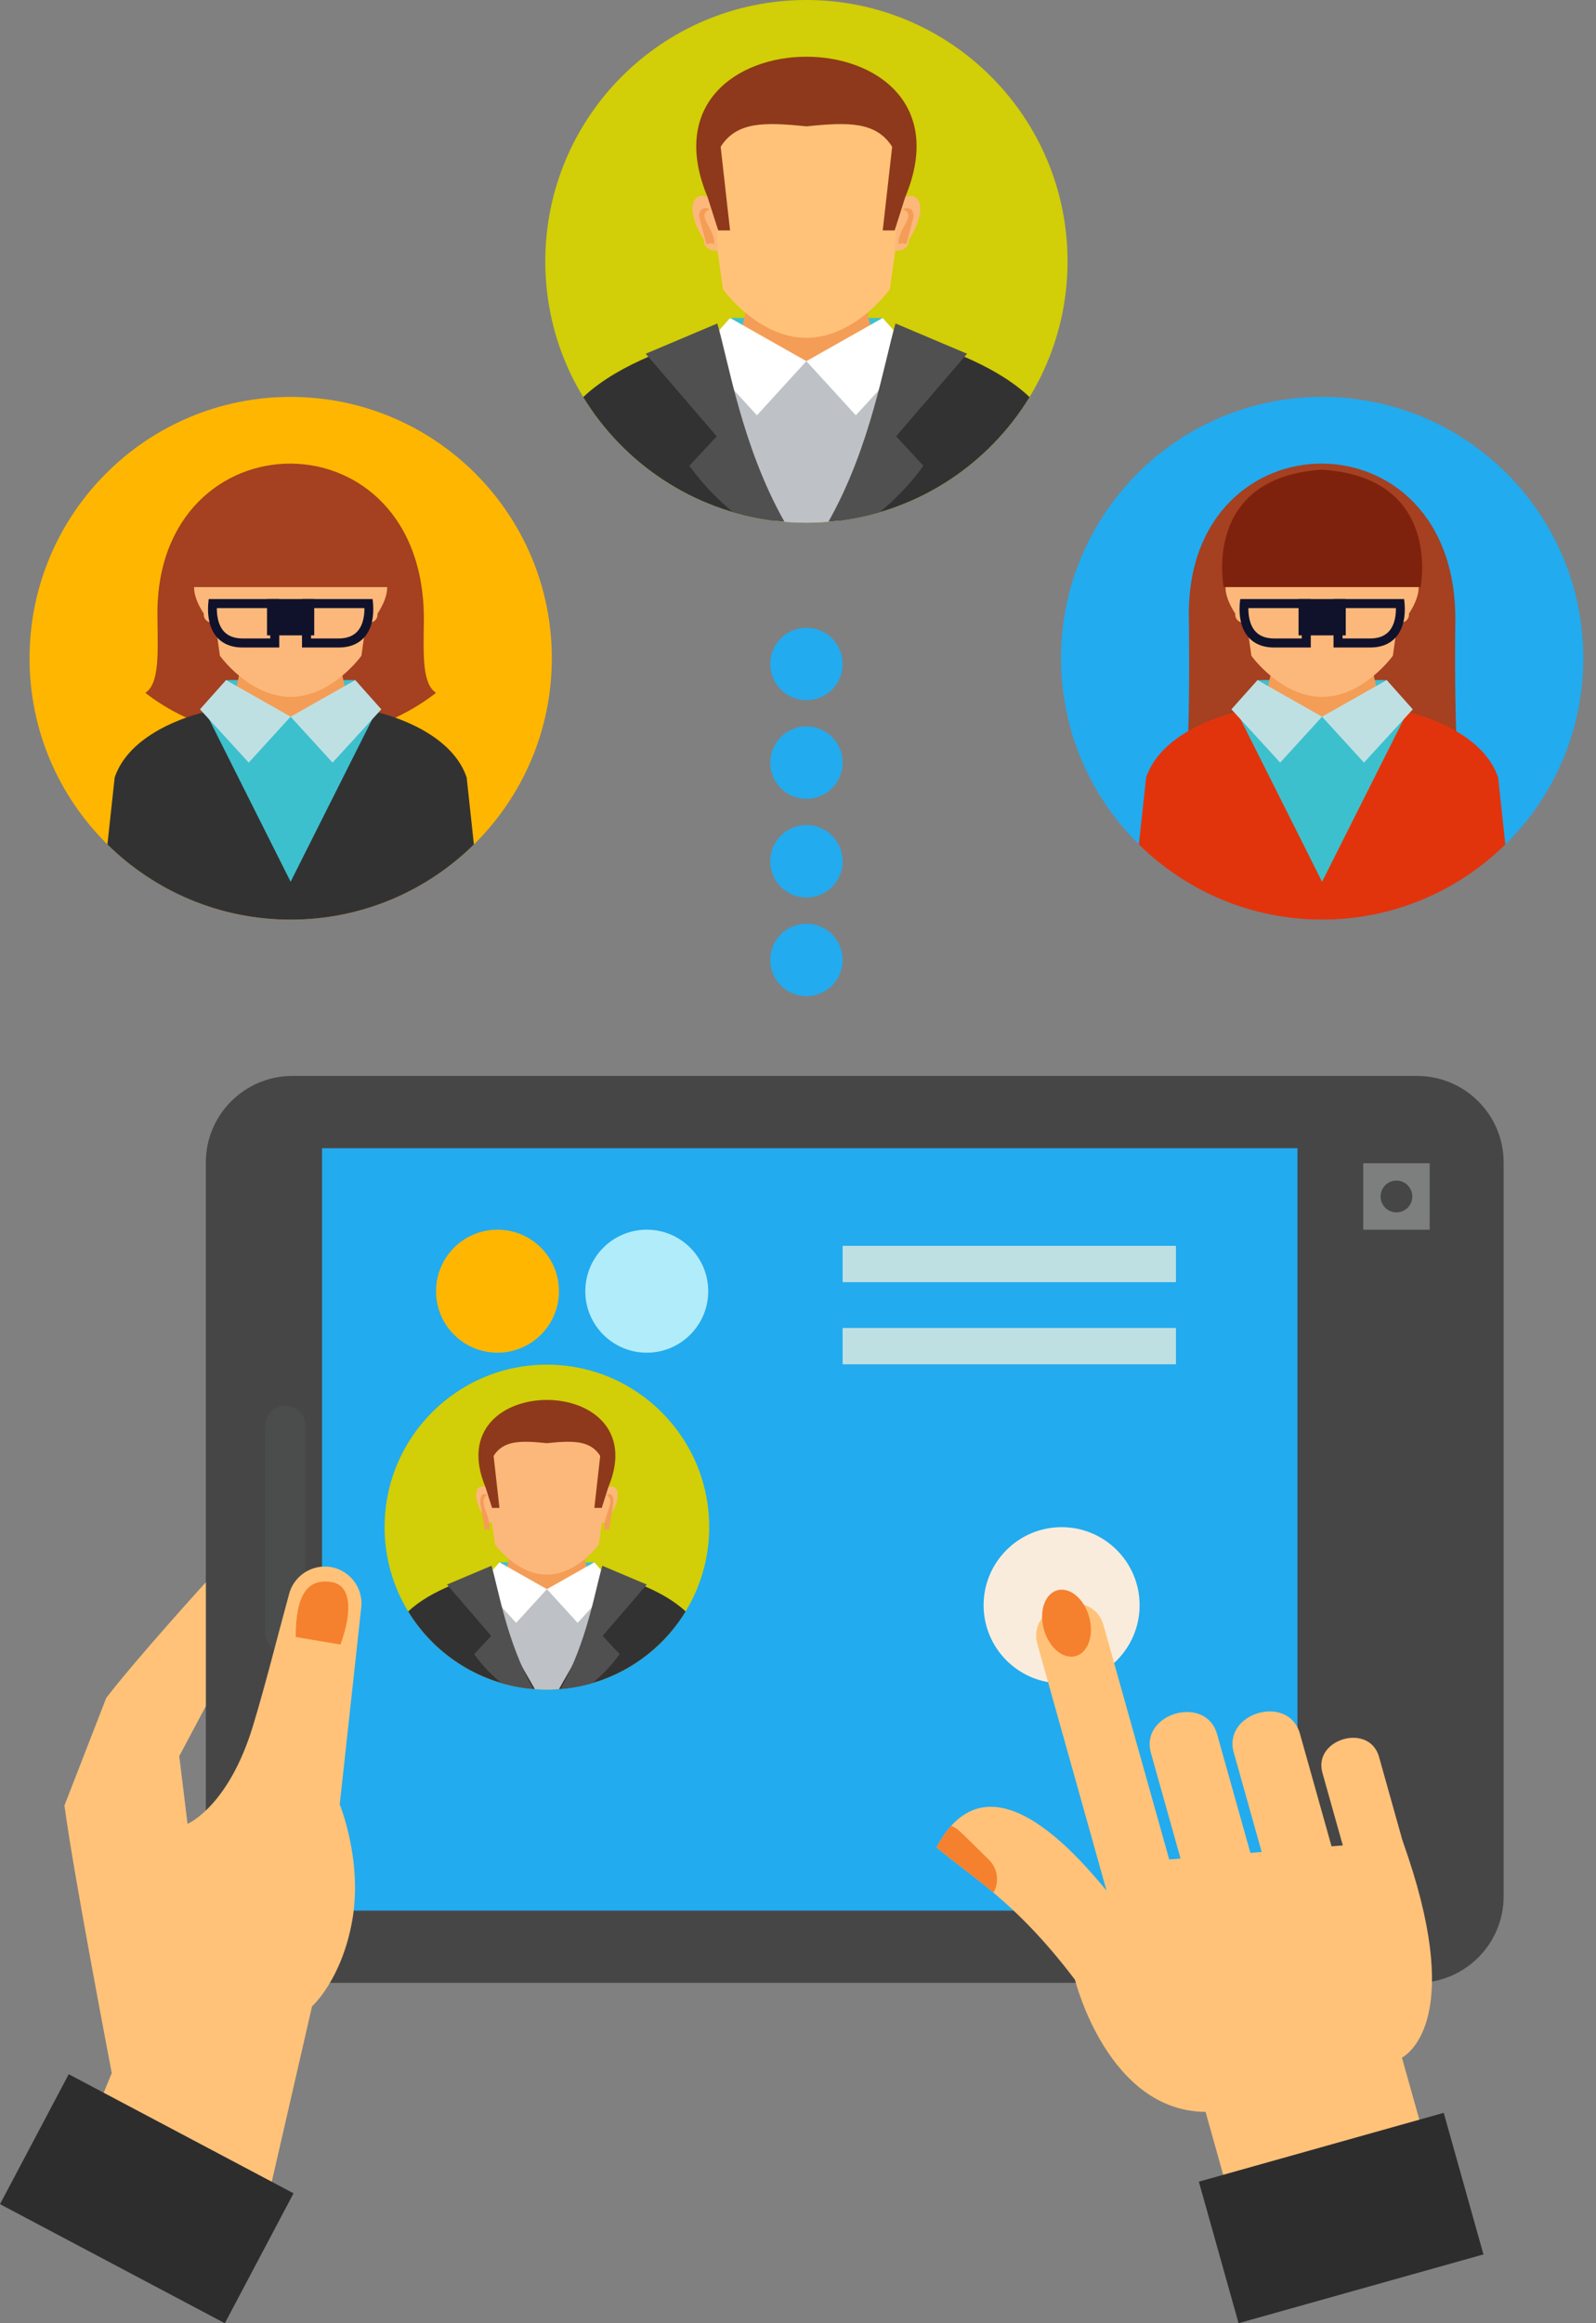 <?xml version="1.0" encoding="UTF-8"?>
<svg width="44px" height="64px" viewBox="0 0 44 64" version="1.1" xmlns="http://www.w3.org/2000/svg" xmlns:xlink="http://www.w3.org/1999/xlink">
    <rect x="0" y="0" width="44" height="64" fill="#808080" stroke="none"/>
    <title>Vector 4</title>
    <g id="UI" stroke="none" stroke-width="1" fill="none" fill-rule="evenodd">
        <g id="ManagedIT-" transform="translate(-252, -3414)" fill-rule="nonzero">
            <g id="Group-12" transform="translate(252, 2079)">
                <g id="Vector-4" transform="translate(0, 1335)">
                    <g id="Group" transform="translate(0.815, 0)">
                        <g transform="translate(0, 10.934)">
                            <g>
                                <path d="M14.398,7.2 C14.398,11.168 11.18,14.4 7.197,14.4 C3.247,14.4 0,11.195 0,7.2 C0,3.224 3.222,0 7.197,0 C11.174,0 14.398,3.225 14.398,7.2 Z" id="Path" fill="#FFB600"></path>
                                <path d="M11.206,8.152 C10.827,7.907 10.858,7.128 10.87,6.204 C10.949,0.371 3.474,0.455 3.525,6.02 C3.533,7.024 3.594,7.891 3.191,8.152 C5.334,9.82 8.883,9.959 11.206,8.152 Z" id="Path" fill="#A54021"></path>
                                <rect id="Rectangle" fill="#3DC0CD" x="5.417" y="7.801" width="3.563" height="1.107"></rect>
                                <path d="M8.568,7.357 L5.829,7.357 C5.786,7.665 5.617,8.563 5.324,8.81 C5.345,11.743 9.114,11.731 9.073,8.81 C8.78,8.563 8.611,7.665 8.568,7.357 Z" id="Path" fill="#F49D56"></path>
                                <path d="M7.197,2.215 L4.768,3.716 L5.248,7.131 C5.248,7.131 6.059,8.263 7.197,8.263 C8.338,8.263 9.149,7.131 9.149,7.131 L9.629,3.716 L7.197,2.215 Z" id="Path" fill="#FCB87A"></path>
                                <g transform="translate(4.536, 4.95)" fill="#FCB87A" id="Path">
                                    <path d="M0.52,0.136 C0.073,-0.247 -0.255,0.221 0.268,1.022 C0.268,1.022 0.227,1.286 0.601,1.286 L0.52,0.136 Z"></path>
                                    <path d="M4.804,0.136 C5.251,-0.247 5.577,0.221 5.056,1.022 C5.056,1.022 5.096,1.286 4.722,1.286 L4.804,0.136 Z"></path>
                                </g>
                                <path d="M9.548,8.679 L7.197,8.809 L4.849,8.679 L3.585,9.47 C4.009,10.766 6.557,12.745 7.197,13.355 L7.197,13.356 C7.84,12.746 10.388,10.767 10.812,9.47 L9.548,8.679 Z" id="Path" fill="#3DC0CD"></path>
                                <path d="M12.25,12.329 C10.951,13.609 9.168,14.4 7.197,14.4 C5.233,14.4 3.447,13.61 2.146,12.328 L2.347,10.48 C2.819,9.101 4.849,8.679 4.849,8.679 L7.197,13.356 L9.548,8.679 C9.548,8.679 11.58,9.102 12.05,10.481 L12.25,12.329 Z" id="Path" fill="#333232"></path>
                                <g transform="translate(4.698, 7.801)" fill="#BFE0E2" id="Path">
                                    <polygon points="0.719 0 2.499 1.008 1.344 2.273 -3.66538726e-14 0.805"></polygon>
                                    <polygon points="4.282 0 2.499 1.008 3.655 2.273 5 0.806"></polygon>
                                </g>
                                <path d="M7.197,2.005 C3.874,2.215 4.485,5.239 4.485,5.239 L9.913,5.239 C9.913,5.239 10.522,2.215 7.197,2.005 Z" id="Path" fill="#A54021"></path>
                            </g>
                            <g transform="translate(4.919, 5.569)" fill="#10122B">
                                <g id="Shape">
                                    <path d="M2.592,1.334 L2.592,0 L4.538,0 C4.638,0.743 4.353,1.334 3.605,1.334 C3.61,1.334 2.627,1.334 2.592,1.334 Z M2.841,1.085 L3.605,1.085 C3.833,1.085 4.008,1.017 4.125,0.884 C4.294,0.692 4.315,0.404 4.312,0.249 L2.841,0.249 L2.841,1.085 L2.841,1.085 Z"></path>
                                    <path d="M0.952,1.334 C0.205,1.334 -0.081,0.743 0.02,0 L1.965,0 L1.965,1.334 C1.93,1.334 0.947,1.334 0.952,1.334 Z M1.716,0.249 L0.245,0.249 C0.243,0.404 0.263,0.692 0.432,0.884 C0.549,1.017 0.724,1.085 0.952,1.085 L1.716,1.085 L1.716,0.249 Z"></path>
                                </g>
                                <rect id="Rectangle" x="1.628" y="1.83269363e-14" width="1.301" height="1"></rect>
                            </g>
                        </g>
                        <g transform="translate(28.436, 10.934)">
                            <g>
                                <path d="M14.398,7.2 C14.398,11.168 11.18,14.4 7.197,14.4 C3.247,14.4 -3.66538726e-14,11.195 -3.66538726e-14,7.2 C-3.66538726e-14,3.224 3.222,0 7.197,0 C11.174,0 14.398,3.225 14.398,7.2 Z" id="Path" fill="#22ABEF"></path>
                                <path d="M11.206,11.54 C10.827,11.295 10.858,7.128 10.87,6.204 C10.949,0.371 3.474,0.455 3.525,6.02 C3.533,7.024 3.595,11.278 3.191,11.54 C5.329,13.203 8.877,13.351 11.206,11.54 Z" id="Path" fill="#A54021"></path>
                                <rect id="Rectangle" fill="#3DC0CD" x="5.417" y="7.801" width="3.563" height="1.107"></rect>
                                <path d="M8.568,7.357 L5.829,7.357 C5.786,7.665 5.617,8.563 5.324,8.81 C5.345,11.743 9.114,11.731 9.073,8.81 C8.78,8.563 8.611,7.665 8.568,7.357 Z" id="Path" fill="#F49D56"></path>
                                <path d="M7.197,2.215 L4.768,3.716 L5.248,7.131 C5.248,7.131 6.059,8.263 7.197,8.263 C8.338,8.263 9.149,7.131 9.149,7.131 L9.629,3.716 L7.197,2.215 Z" id="Path" fill="#FCB87A"></path>
                                <g transform="translate(4.536, 4.95)" fill="#FCB87A" id="Path">
                                    <path d="M0.52,0.136 C0.073,-0.247 -0.255,0.221 0.268,1.022 C0.268,1.022 0.227,1.286 0.601,1.286 L0.52,0.136 Z"></path>
                                    <path d="M4.804,0.136 C5.251,-0.247 5.577,0.221 5.056,1.022 C5.056,1.022 5.096,1.286 4.722,1.286 L4.804,0.136 Z"></path>
                                </g>
                                <path d="M9.548,8.679 L7.197,8.809 L4.849,8.679 L3.585,9.47 C4.008,10.766 6.557,12.745 7.197,13.355 L7.197,13.356 C7.84,12.746 10.388,10.767 10.812,9.47 L9.548,8.679 Z" id="Path" fill="#3DC0CD"></path>
                                <path d="M12.25,12.329 C10.951,13.609 9.168,14.4 7.197,14.4 C5.233,14.4 3.447,13.61 2.146,12.328 L2.347,10.48 C2.819,9.101 4.849,8.679 4.849,8.679 L7.197,13.356 L9.548,8.679 C9.548,8.679 11.58,9.102 12.05,10.481 L12.25,12.329 Z" id="Path" fill="#E2340C"></path>
                                <g transform="translate(4.698, 7.801)" fill="#BFE0E2" id="Path">
                                    <polygon points="0.719 0 2.499 1.008 1.344 2.273 -3.66538726e-14 0.805"></polygon>
                                    <polygon points="4.282 0 2.499 1.008 3.654 2.273 5 0.806"></polygon>
                                </g>
                                <path d="M7.197,2.005 C3.874,2.215 4.485,5.239 4.485,5.239 L9.914,5.239 C9.913,5.239 10.522,2.215 7.197,2.005 Z" id="Path" fill="#7F220D"></path>
                            </g>
                            <g transform="translate(4.921, 5.569)" fill="#10122B">
                                <g id="Shape">
                                    <path d="M2.592,1.334 L2.592,0 L4.538,0 C4.639,0.743 4.353,1.334 3.605,1.334 C3.61,1.334 2.627,1.334 2.592,1.334 Z M2.841,1.085 L3.605,1.085 C3.833,1.085 4.009,1.017 4.125,0.884 C4.294,0.692 4.314,0.404 4.312,0.249 L2.841,0.249 L2.841,1.085 Z"></path>
                                    <path d="M0.952,1.334 C0.204,1.334 -0.081,0.743 0.02,0 L1.965,0 L1.965,1.334 C1.93,1.334 0.947,1.334 0.952,1.334 Z M1.716,0.249 L0.245,0.249 C0.243,0.404 0.263,0.692 0.432,0.884 C0.549,1.017 0.724,1.085 0.952,1.085 L1.716,1.085 L1.716,0.249 Z"></path>
                                </g>
                                <rect id="Rectangle" x="1.628" y="1.83269363e-14" width="1.301" height="1"></rect>
                            </g>
                        </g>
                        <g transform="translate(14.218, 0)">
                            <path d="M14.398,7.2 C14.398,11.153 11.195,14.399 7.197,14.399 C3.258,14.399 0,11.204 0,7.2 C0,3.224 3.222,0 7.197,0 C11.173,0 14.398,3.224 14.398,7.2 Z" id="Path" fill="#D2CE07"></path>
                            <g transform="translate(1.046, 1.563)">
                                <rect id="Rectangle" fill="#3DC0CD" x="4.05" y="7.197" width="4.205" height="1.305"></rect>
                                <path d="M4.537,6.673 L7.768,6.673 C7.82,7.036 8.02,8.096 8.366,8.388 C8.34,11.848 3.891,11.833 3.942,8.388 C4.285,8.096 4.487,7.036 4.537,6.673 Z" id="Path" fill="#F49D56"></path>
                                <path d="M6.153,0.605 L9.021,2.377 L8.454,6.406 C8.454,6.406 7.497,7.743 6.153,7.743 C4.808,7.743 3.852,6.406 3.852,6.406 L3.284,2.377 L6.153,0.605 Z" id="Path" fill="#FFC278"></path>
                                <path d="M8.924,9.725 C8.585,10.766 7.772,11.921 7.052,12.78 C6.757,12.817 6.457,12.836 6.151,12.836 C5.847,12.836 5.548,12.817 5.253,12.779 C4.531,11.922 3.721,10.765 3.381,9.725 L4.823,8.538 L6.152,8.385 L7.483,8.538 L8.924,9.725 Z" id="Path" fill="#BEC1C6"></path>
                                <g transform="translate(3.011, 3.833)" fill="#FCB87A" id="Path">
                                    <path d="M5.67,0.16 C6.197,-0.291 6.583,0.261 5.967,1.207 C5.967,1.207 6.015,1.518 5.575,1.518 L5.67,0.16 Z"></path>
                                    <path d="M0.613,0.16 C0.087,-0.291 -0.301,0.261 0.316,1.207 C0.316,1.207 0.269,1.518 0.71,1.518 L0.613,0.16 Z"></path>
                                </g>
                                <g transform="translate(3.197, 4.169)" fill="#F49D56" id="Path">
                                    <path d="M5.609,0.035 C5.609,0.035 5.735,-0.043 5.838,0.035 C5.838,0.035 5.964,0.112 5.883,0.343 L5.708,1 C5.708,1 5.591,0.933 5.499,1 C5.447,0.578 6.037,0.189 5.609,0.035 Z"></path>
                                    <path d="M0.301,0.035 C0.301,0.035 0.177,-0.043 0.07,0.035 C0.07,0.035 -0.053,0.112 0.027,0.343 L0.203,1 C0.203,1 0.322,0.933 0.414,1 C0.464,0.578 -0.126,0.189 0.301,0.035 Z"></path>
                                </g>
                                <path d="M8.878,3.866 L8.586,4.785 L8.257,4.785 L8.517,2.481 C8.074,1.779 7.288,1.801 6.153,1.918 C5.017,1.801 4.231,1.779 3.789,2.481 L4.048,4.785 L3.721,4.785 L3.428,3.866 C1.277,-1.289 11.029,-1.289 8.878,3.866 Z" id="Path" fill="#8E391B"></path>
                                <path d="M5.253,12.779 C3.035,12.502 1.12,11.21 0,9.376 C1.042,8.388 2.808,7.899 2.808,7.899 L5.253,12.779 Z" id="Path" fill="#333232"></path>
                                <path d="M9.498,7.899 C9.498,7.899 11.264,8.388 12.305,9.376 C11.189,11.205 9.279,12.502 7.052,12.78 L9.498,7.899 Z" id="Path" fill="#333232"></path>
                                <g transform="translate(3.202, 7.197)" fill="#FFFFFF" id="Path">
                                    <polygon points="0.848 0 2.95 1.189 1.587 2.681 0 0.95"></polygon>
                                    <polygon points="5.053 0 2.95 1.189 4.313 2.681 5.901 0.95"></polygon>
                                </g>
                                <g transform="translate(1.723, 7.348)" fill="#515050" id="Path">
                                    <path d="M3.824,5.461 C3.725,5.453 3.627,5.444 3.53,5.431 C3.147,5.383 2.771,5.304 2.409,5.198 C1.991,4.855 1.569,4.431 1.205,3.919 C1.584,3.51 1.957,3.109 1.957,3.109 L3.66538726e-14,0.834 L1.973,0 C2.28,1.03 2.647,3.38 3.824,5.461 Z"></path>
                                    <path d="M6.902,3.109 C6.902,3.109 7.276,3.51 7.655,3.919 C7.29,4.432 6.866,4.856 6.449,5.2 C6.086,5.307 5.712,5.384 5.329,5.432 C5.232,5.444 5.134,5.454 5.037,5.461 C6.214,3.38 6.58,1.03 6.887,0 L8.859,0.834 L6.902,3.109 Z"></path>
                                </g>
                            </g>
                        </g>
                        <path d="M22.415,18.291 C22.415,18.842 21.969,19.289 21.418,19.289 C20.866,19.289 20.42,18.842 20.42,18.291 C20.42,17.74 20.867,17.294 21.418,17.294 C21.969,17.293 22.415,17.74 22.415,18.291 Z" id="Path" fill="#22ABEF"></path>
                        <path d="M22.415,21.009 C22.415,21.56 21.969,22.007 21.418,22.007 C20.866,22.007 20.42,21.56 20.42,21.009 C20.42,20.458 20.867,20.011 21.418,20.011 C21.969,20.011 22.415,20.458 22.415,21.009 Z" id="Path" fill="#22ABEF"></path>
                        <path d="M22.415,23.726 C22.415,24.277 21.969,24.724 21.418,24.724 C20.866,24.724 20.42,24.277 20.42,23.726 C20.42,23.175 20.867,22.728 21.418,22.728 C21.969,22.728 22.415,23.175 22.415,23.726 Z" id="Path" fill="#22ABEF"></path>
                        <path d="M22.415,26.444 C22.415,26.995 21.969,27.442 21.418,27.442 C20.866,27.442 20.42,26.995 20.42,26.444 C20.42,25.893 20.867,25.446 21.418,25.446 C21.969,25.446 22.415,25.893 22.415,26.444 Z" id="Path" fill="#22ABEF"></path>
                    </g>
                    <g id="Group" transform="translate(0, 29.64)">
                        <g>
                            <path d="M5.674,2.387 L5.674,22.596 C5.674,23.915 6.743,24.983 8.06,24.983 L39.067,24.983 C40.385,24.983 41.454,23.915 41.454,22.596 L41.454,2.387 C41.454,1.068 40.385,-3.66538726e-14 39.067,-3.66538726e-14 L8.06,-3.66538726e-14 C6.743,-3.66538726e-14 5.674,1.068 5.674,2.387 Z" id="Path" fill="#474646"></path>
                            <path d="M37.583,4.235 L39.414,4.235 L39.414,2.406 L37.583,2.406 L37.583,4.235 Z M38.936,3.321 C38.936,3.563 38.74,3.759 38.498,3.759 C38.257,3.759 38.061,3.563 38.061,3.321 C38.061,3.079 38.257,2.883 38.498,2.883 C38.74,2.883 38.936,3.079 38.936,3.321 Z" id="Shape" fill="#7D7F7F"></path>
                            <path d="M7.868,9.085 C8.174,9.085 8.422,9.333 8.422,9.638 L8.422,15.344 C8.422,15.651 8.174,15.898 7.868,15.898 L7.868,15.898 C7.562,15.898 7.315,15.651 7.315,15.344 L7.315,9.638 C7.315,9.333 7.562,9.085 7.868,9.085 L7.868,9.085 Z" id="Path" fill="#4B4C4C"></path>
                            <rect id="Rectangle" fill="#22ABEF" x="8.878" y="1.991" width="26.892" height="21.003"></rect>
                            <path d="M2.109,29.843 L3.081,27.467 C3.081,27.467 2.02,21.953 1.777,20.097 L2.929,17.134 C3.793,16.014 5.674,13.949 5.674,13.949 L5.674,17.362 L4.942,18.737 L5.17,20.604 C5.17,20.604 6.299,20.133 6.975,17.902 C7.337,16.708 7.634,15.496 7.964,14.294 C8.081,13.809 8.535,13.479 9.033,13.518 C9.601,13.564 10.021,14.071 9.96,14.638 L9.366,20.068 C9.366,20.068 10,21.608 9.713,23.254 C9.423,24.901 8.603,25.63 8.603,25.63 L6.907,33.011 L2.109,29.843 Z" id="Path" fill="#FFC278"></path>
                            <path d="M8.153,15.456 L9.386,15.663 C9.732,14.718 9.667,14.035 9.153,13.945 C8.47,13.826 8.151,14.311 8.153,15.456 L8.153,15.456 Z" id="Path" fill="#F5802E"></path>
                            <path d="M31.418,14.58 C31.418,15.768 30.455,16.731 29.268,16.731 C28.08,16.731 27.117,15.768 27.117,14.58 C27.117,13.393 28.08,12.43 29.268,12.43 C30.455,12.43 31.418,13.393 31.418,14.58 Z" id="Path" fill="#F9ECDC"></path>
                            <path d="M32.643,23.04 C32.771,23.494 32.506,23.966 32.052,24.094 L31.872,24.144 C31.418,24.272 30.946,24.007 30.818,23.553 L28.6,15.652 C28.294,14.564 30.112,14.027 30.425,15.14 L32.643,23.04 Z" id="Path" fill="#FFC278"></path>
                            <path d="M35.2,23.996 C35.329,24.451 35.062,24.923 34.608,25.05 L34.428,25.101 C33.974,25.229 33.502,24.964 33.374,24.509 L31.729,18.648 C31.423,17.559 33.242,17.024 33.555,18.136 L35.2,23.996 Z" id="Path" fill="#FFC278"></path>
                            <path d="M37.484,23.982 C37.611,24.436 37.346,24.907 36.892,25.035 L36.712,25.086 C36.258,25.213 35.786,24.948 35.658,24.494 L34.012,18.633 C33.707,17.544 35.525,17.008 35.838,18.121 L37.484,23.982 Z" id="Path" fill="#FFC278"></path>
                            <path d="M38.65,27.044 L39.795,31.121 L34.387,32.64 L33.236,28.538 C30.535,28.517 29.637,24.9 29.637,24.9 C28.781,23.769 28.043,23.05 27.388,22.498 C26.807,22.01 26.293,21.65 25.817,21.251 C25.945,21.012 26.081,20.816 26.222,20.658 C27.936,18.764 30.547,22.591 30.847,22.834 L32.234,21.584 L38.665,21.064 C40.385,25.854 38.88,26.914 38.65,27.044 Z" id="Path" fill="#FFC278"></path>
                            <polygon id="Path" fill="#2D2D2D" points="40.897 32.464 34.146 34.359 33.051 30.46 39.802 28.564"></polygon>
                            <polygon id="Rectangle" fill="#2D2D2D" transform="translate(4.046, 30.93) rotate(-62.107) translate(-4.046, -30.93) " points="2.021 27.424 6.071 27.424 6.071 34.437 2.021 34.437"></polygon>
                            <path d="M38.918,21.964 L38.018,18.757 C37.75,17.807 36.196,18.265 36.457,19.195 L37.359,22.402 L38.918,21.964 Z" id="Path" fill="#FFC278"></path>
                            <path d="M27.388,22.498 C26.807,22.01 26.293,21.65 25.817,21.251 C25.945,21.012 26.081,20.816 26.222,20.658 C26.413,20.733 26.41,20.759 27.26,21.59 C27.511,21.834 27.554,22.209 27.388,22.498 Z" id="Path" fill="#F5802E"></path>
                            <path d="M30.026,14.899 C30.166,15.4 30.001,15.884 29.657,15.981 C29.313,16.078 28.92,15.75 28.78,15.25 C28.639,14.749 28.804,14.266 29.148,14.169 C29.492,14.072 29.886,14.399 30.026,14.899 Z" id="Path" fill="#F5802E"></path>
                        </g>
                        <path d="M19.552,12.428 C19.552,14.886 17.561,16.903 15.076,16.903 C12.628,16.903 10.603,14.918 10.603,12.428 C10.603,9.957 12.606,7.953 15.076,7.953 C17.548,7.953 19.552,9.957 19.552,12.428 Z" id="Path" fill="#D2CE07"></path>
                        <g transform="translate(11.253, 8.925)">
                            <rect id="Rectangle" fill="#3DC0CD" x="2.518" y="4.474" width="2.614" height="1"></rect>
                            <path d="M2.82,4.148 L4.829,4.148 C4.861,4.374 4.985,5.032 5.2,5.214 C5.184,7.365 2.419,7.356 2.45,5.214 C2.664,5.032 2.789,4.374 2.82,4.148 Z" id="Path" fill="#F49D56"></path>
                            <path d="M3.825,0.376 L5.608,1.477 L5.255,3.982 C5.255,3.982 4.66,4.813 3.825,4.813 C2.989,4.813 2.394,3.982 2.394,3.982 L2.042,1.477 L3.825,0.376 Z" id="Path" fill="#FCB87A"></path>
                            <path d="M5.547,6.045 C5.336,6.692 4.831,7.41 4.383,7.944 C4.2,7.967 4.013,7.979 3.823,7.979 C3.634,7.979 3.448,7.967 3.265,7.943 C2.816,7.41 2.313,6.691 2.102,6.045 L2.998,5.307 L3.824,5.212 L4.651,5.307 L5.547,6.045 Z" id="Path" fill="#BEC1C6"></path>
                            <g transform="translate(1.872, 2.383)" fill="#FCB87A" id="Path">
                                <path d="M3.524,0.105 C3.852,-0.192 4.092,0.172 3.709,0.795 C3.709,0.795 3.739,1 3.465,1 L3.524,0.105 Z"></path>
                                <path d="M0.381,0.105 C0.054,-0.192 -0.187,0.172 0.196,0.795 C0.196,0.795 0.167,1 0.441,1 L0.381,0.105 Z"></path>
                            </g>
                            <g transform="translate(1.987, 2.591)" fill="#F49D56" id="Path">
                                <path d="M3.487,0.035 C3.487,0.035 3.564,-0.043 3.629,0.035 C3.629,0.035 3.707,0.112 3.657,0.343 L3.548,1 C3.548,1 3.475,0.933 3.418,1 C3.386,0.578 3.752,0.189 3.487,0.035 Z"></path>
                                <path d="M0.187,0.035 C0.187,0.035 0.11,-0.043 0.044,0.035 C0.044,0.035 -0.033,0.112 0.017,0.343 L0.126,1 C0.126,1 0.2,0.933 0.258,1 C0.288,0.578 -0.078,0.189 0.187,0.035 Z"></path>
                            </g>
                            <path d="M5.518,2.403 L5.337,2.974 L5.133,2.974 L5.294,1.542 C5.019,1.106 4.53,1.119 3.825,1.192 C3.119,1.119 2.63,1.106 2.355,1.542 L2.516,2.974 L2.313,2.974 L2.131,2.403 C0.794,-0.801 6.855,-0.801 5.518,2.403 Z" id="Path" fill="#8E391B"></path>
                            <path d="M1.745,4.91 L3.492,7.966 C3.416,7.961 3.34,7.953 3.265,7.943 C1.886,7.771 0.696,6.968 0,5.828 C0.647,5.214 1.745,4.91 1.745,4.91 Z" id="Path" fill="#333232"></path>
                            <path d="M7.649,5.828 C6.955,6.965 5.768,7.771 4.383,7.944 C4.308,7.953 4.233,7.962 4.157,7.966 L5.904,4.91 C5.904,4.91 7.002,5.214 7.649,5.828 Z" id="Path" fill="#333232"></path>
                            <g transform="translate(1.991, 4.474)" fill="#FFFFFF" id="Path">
                                <polygon points="0.527 0 1.834 0.739 0.986 1.667 0 0.591"></polygon>
                                <polygon points="3.141 0 1.834 0.739 2.681 1.667 3.668 0.591"></polygon>
                            </g>
                            <g transform="translate(1.071, 4.568)" fill="#515050" id="Path">
                                <path d="M2.377,3.395 C2.315,3.39 2.255,3.384 2.194,3.376 C1.956,3.346 1.723,3.297 1.497,3.231 C1.238,3.018 0.975,2.754 0.749,2.436 C0.985,2.182 1.217,1.932 1.217,1.932 L0,0.518 L1.226,0 C1.417,0.64 1.646,2.101 2.377,3.395 Z"></path>
                                <path d="M4.29,1.932 C4.29,1.932 4.523,2.182 4.759,2.436 C4.532,2.755 4.268,3.019 4.009,3.232 C3.783,3.299 3.551,3.347 3.313,3.377 C3.252,3.384 3.192,3.39 3.131,3.395 C3.863,2.101 4.09,0.64 4.281,8.06027183e-05 L5.507,0.518 L4.29,1.932 Z"></path>
                            </g>
                        </g>
                        <path d="M15.41,5.93 C15.41,6.866 14.651,7.624 13.715,7.624 C12.779,7.624 12.021,6.866 12.021,5.93 C12.021,4.994 12.779,4.235 13.715,4.235 C14.651,4.235 15.41,4.994 15.41,5.93 Z" id="Path" fill="#FFB600"></path>
                        <path d="M19.525,5.93 C19.525,6.866 18.766,7.624 17.831,7.624 C16.895,7.624 16.136,6.866 16.136,5.93 C16.136,4.994 16.895,4.235 17.831,4.235 C18.766,4.235 19.525,4.994 19.525,5.93 Z" id="Path" fill="#B1ECFA"></path>
                        <rect id="Rectangle" fill="#BFE0E2" x="23.23" y="4.68" width="9.19" height="1"></rect>
                        <rect id="Rectangle" fill="#BFE0E2" x="23.23" y="6.943" width="9.19" height="1"></rect>
                    </g>
                </g>
            </g>
        </g>
    </g>
</svg>